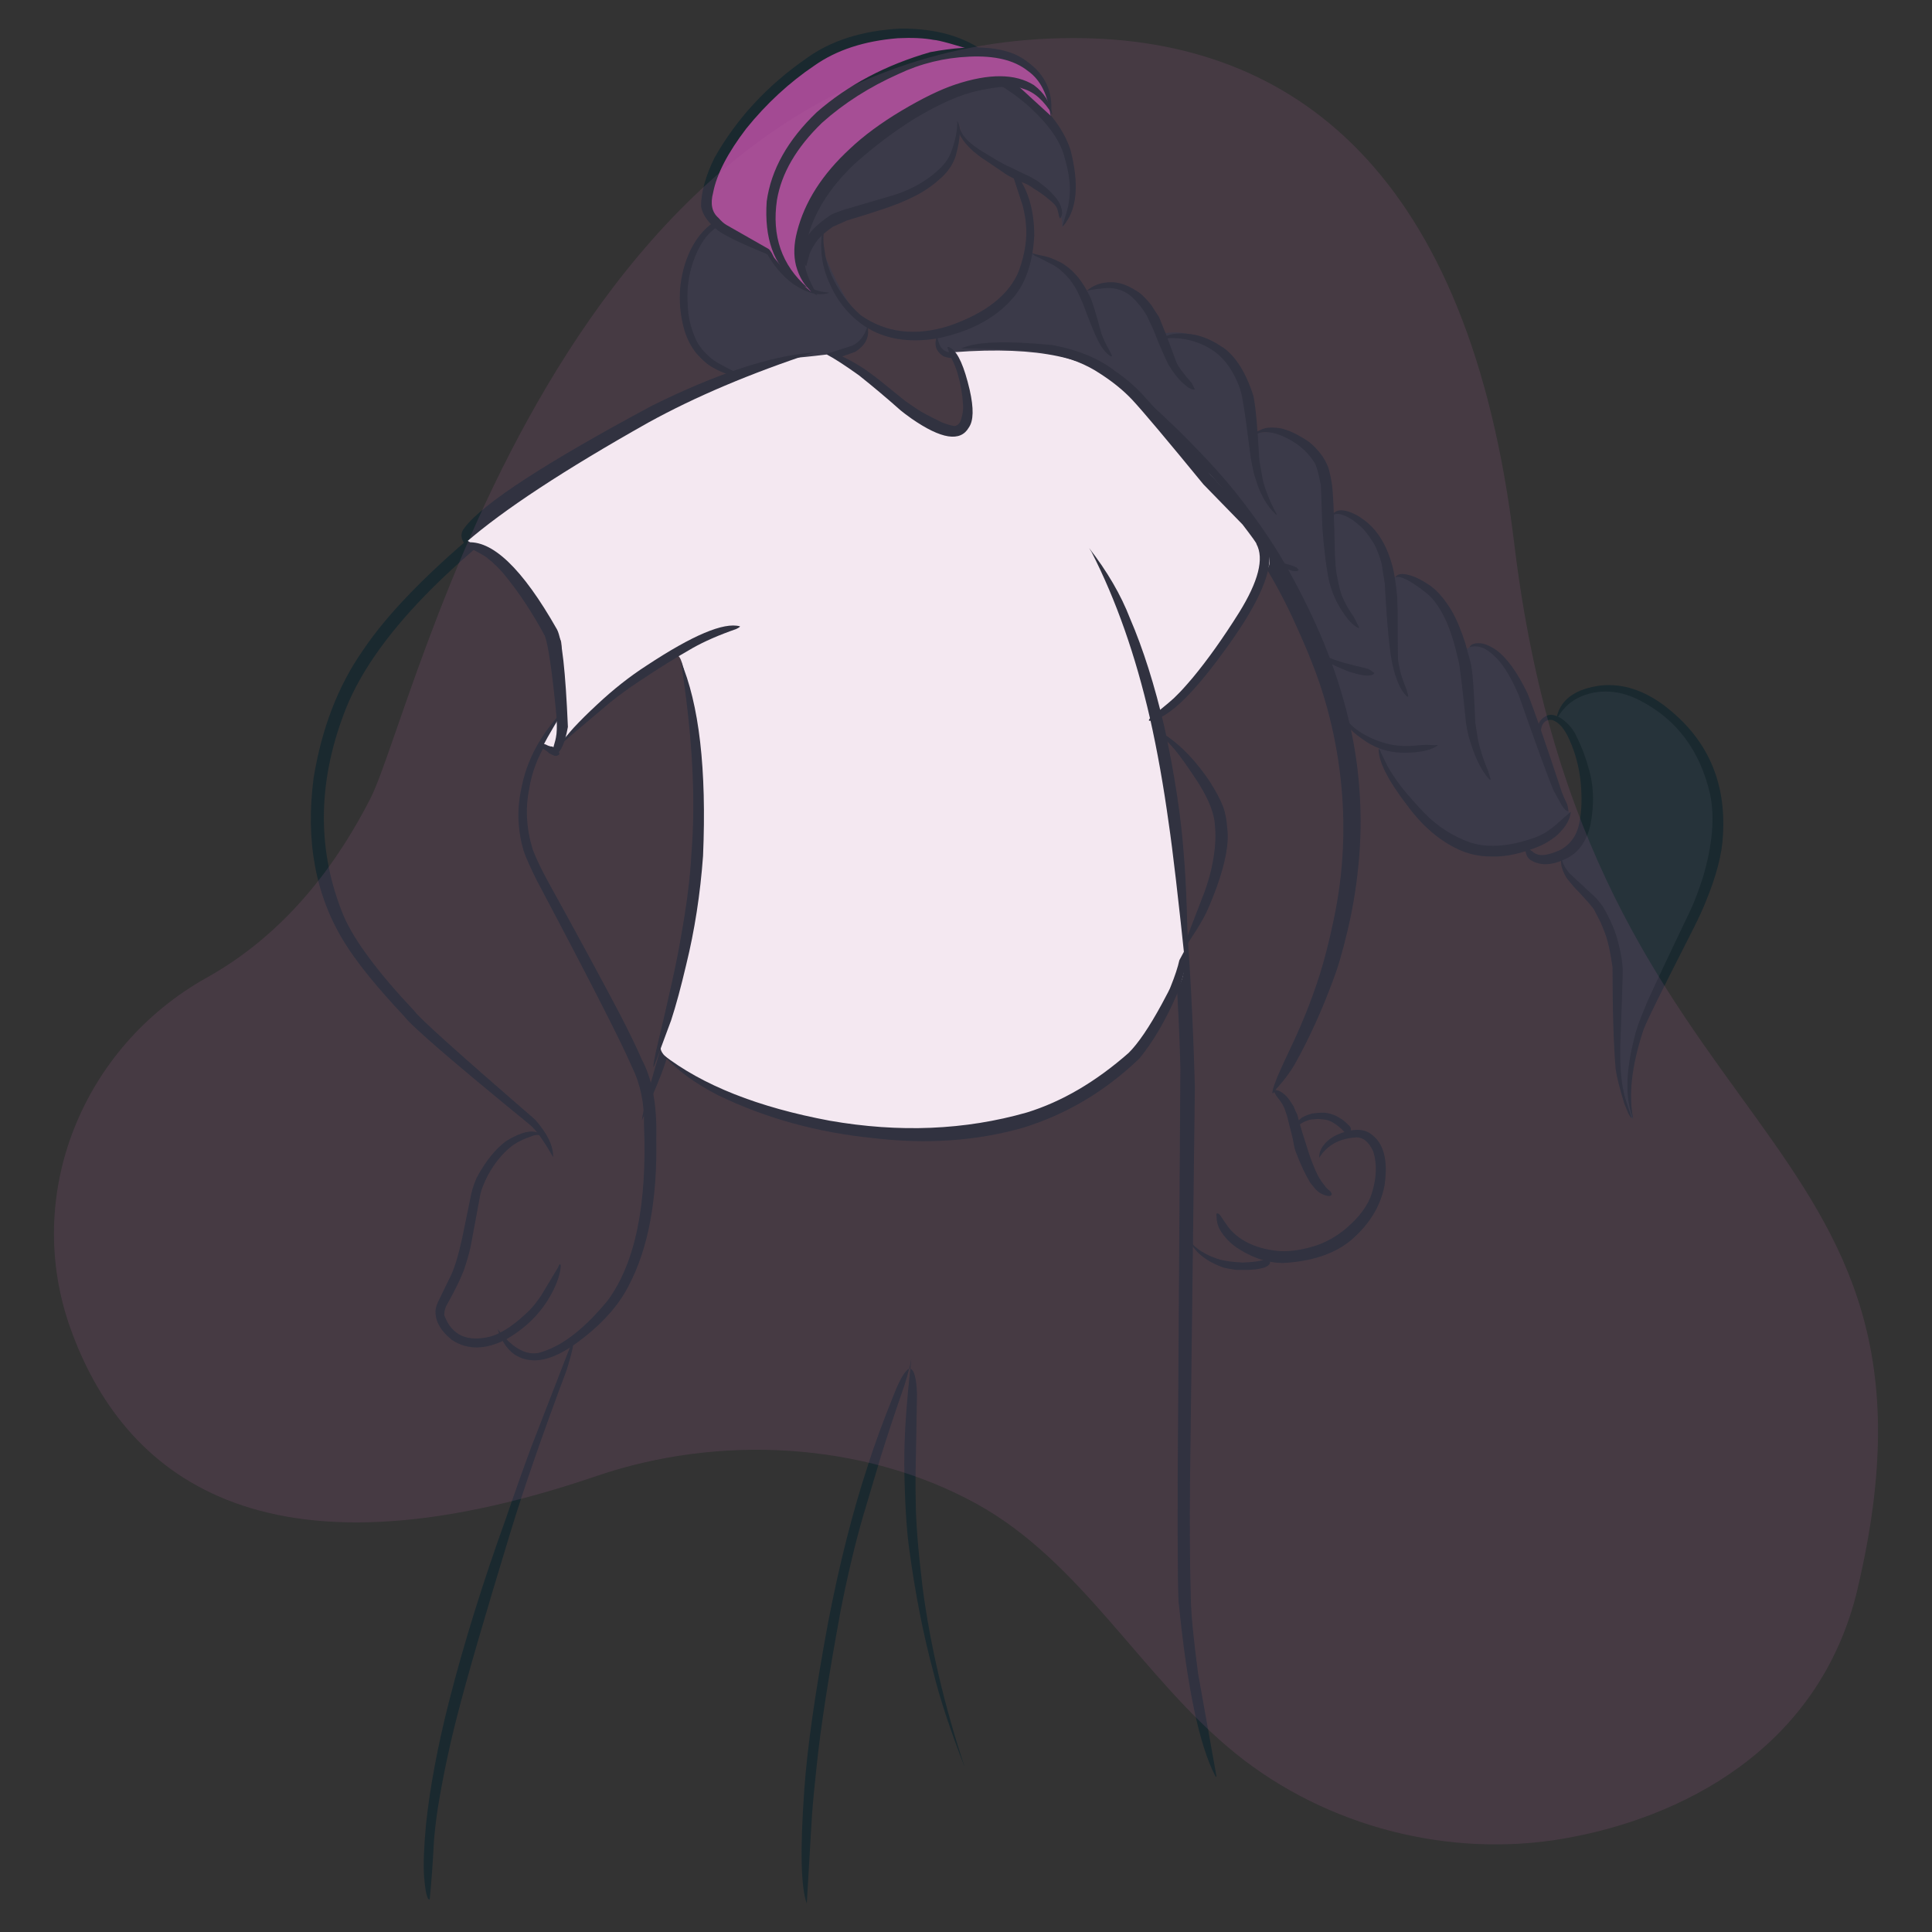 <?xml version="1.0" encoding="UTF-8"?>
<svg id="Ebene_1" data-name="Ebene 1" xmlns="http://www.w3.org/2000/svg" viewBox="0 0 1080 1080">
  <rect x="0" y="0" width="1080" height="1080" fill="#333333" stroke="none"/>
  <defs>
    <style>
      .cls-1 {
        fill: #1a292f;
      }

      .cls-2 {
        fill: #fff;
      }

      .cls-3 {
        fill: #b862a2;
      }

      .cls-4 {
        opacity: .15;
      }

      .cls-5 {
        fill: #a34a93;
      }

      .cls-6 {
        fill: #26333a;
      }
    </style>
  </defs>
  <g id="layer1">
    <path class="cls-6" d="M870.28,401.54c4.97,4.33,8.39,8.16,10.1,11.58,6.07,12.11,8.66,20.58,8.47,25.36-.27,6.68-1.37,14.16-4.14,22.21-2.24,6.49-6.23,12.38-11.62,17.69-.57.57.08.57-.15,2.47-.46,4.29,5.81,14.54,20.77,28.36l9,19.74c1.44,30.9.34,43.96.91,53.46.38,6.26.61,10.52,1.14,15.79s3.99,24.18,8.12,27.26c-2.01-10.36-1.82-26.77,2.73-45.63l4.86-14.09,30.22-67.54c4.29-17.92,6.76-30.33,7.44-37.28.61,0,.19-6.87-1.25-20.77-.3-3.08-.65-10.4-9-25.47-5.81-10.55-15.07-16.63-23.77-21.41-20.46-11.24-36.98-11.39-50.11.42l-3.76,7.82h0l.04.04Z"/>
    <path class="cls-6" d="M421.11,119.38c-11.01-1.25-19.78,4.63-29.23,16.02-4.14,4.97-8.01,15.72-7.97,33.9,0,14.39,3.19,24.07,8.16,28.44,11.66,10.21,23.01,15.19,33.41,15.26,3.27,0,5.58-.34,6.87-.8l36.6-13.63c6.45-3.04,11.47-6.64,14.92-10.97,1.33-1.67,1.44-3.8.42-6.3-6.38-5.5-14.39-17.65-22.59-36.94-2.28-5.35-2.13-11.54-.99-18.03.61-1.33,1.52-2.16,2.66-2.66,12.6-5.43,23.16-8.96,31.66-10.55l26.61-12.22c10.71-6.07,15.6-16.82,14.69-32.31.91,7.4,2.54,11.5,4.9,12.34,0,1.18,7.33,5.24,21.49,13.17,3.91,2.2,6,4.56,8.31,4.48s7.93,2.62,17.77,12.22c1.33,1.29,2.2,3.3,3.04,5.66,1.44,4.14,2.13,7.63,1.9,10.4.11.23.3,0,.57-.68,4.52-11.88,5.16-19.59,5.13-23.58-.15-11.54-3.61-20.46-8.2-28.36l-4.63-7.9c-20.65-18.64-39.48-28.47-56.42-30.14-27.71-2.73-50.61.84-67.81,12.79-17.43,12.11-25.44,19.02-25.02,19.4-.08-.34-2.01,2.32-6.04,7.78-7.33,9.91-7.9,19.78-9,33.26l-1.25,9.98h.04v-.04Z"/>
    <path class="cls-6" d="M576.01,141.29c5.47,1.37,10.63,3.3,20.73,10.55,5.32,3.83,3.8,6.04,8.77,13.67,5.24-7.48,16.4-9.8,28.63-2.32,3.38,2.05,8.88,8.58,15,23.42,11.69-2.32,21.98.65,31.36,8.24,8.88,7.18,21.15,24.94,19.48,47.34,13.67-1.52,21.34-.68,30.11,7.44,2.32,2.16,8.09,9.83,9.3,13.44l5.35,24.37c8.43-.95,11.69-.27,16.78,6.42,3.49,4.59,11.77,14.16,13.71,26.39.46,0,3.95,3,4.82,2.51,2.89-1.67,8.43.72,19.59,8.39,2.89,1.97,7.18,11.35,13.33,27.56,3.57,5.05,5.73,5.39,6.76,4.29,3.27-3.34,13.17-2.89,21.3,7.14,3.8,4.63,4.94,9.76,6.34,13.97l30.14,70.92c-6.07,12.45-23.46,18.53-42.86,20.62-6.57.72-13.82-.34-32.88-12.68-9.38-6.07-14.88-13.82-17.88-18.91-6.34-10.74-10.63-15.22-13.06-26.58-6.38-3.04-17.16-11.16-19.29-14.01l-12.91-40.77-20.27-39.33-12.45-20.84-29.2-40.93c-23.42-19.02-29.23-25.21-35.57-30.03l-25.32-19.25-8.35-4.37c-9.8-3.72-18.3-6.53-25.55-8.43l-44.57-.34c-5.58-.91-11.09-1.78-12.91-4.63-1.59-2.47-.76-6.99,1.29-8.92,18.07-6,31.4-12.41,42.03-26.12,3.68-4.78,6.95-10.71,7.21-17.96l1.1-.19v-.08h-.04Z"/>
    <path class="cls-1" d="M565.72,94.33l-.23-.15c-.42-.27-.57-.04-.38.72l6.61,20.12c1.06,4.48,1.67,7.97,1.78,10.52.76,7.74-.53,16.29-3.87,25.66-5.32,13.4-18.26,23.69-38.91,30.9-18.91,6-35.42,4.02-49.58-5.92-6.99-6.19-12.41-13.63-16.29-22.25-1.56-3.61-2.7-7.21-3.42-10.78l-.91-6.04c-.23-1.63-.27-3.72-.15-6.3-.57-1.21-.76-2.09-.53-2.66-1.78,10.48-.57,20.39,3.64,29.73,4.56,10.67,11.43,18.98,20.58,24.94,10.78,6.76,23.96,8.92,39.48,6.45,17.92-3.61,31.7-10.67,41.38-21.18,7.97-8.35,12.38-20.43,13.25-36.29,0-15.57-4.1-28.06-12.41-37.47"/>
    <path class="cls-1" d="M535.09,67.64v.19c.15,5.05-1.06,10.93-3.61,17.69-1.44,3.64-4.1,7.1-7.93,10.36-4.78,4.33-10.86,8.05-18.3,11.16-2.09.84-4.1,1.56-5.92,2.09l-27.49,8.09c-4.33,1.44-6.95,2.51-7.86,3.19-11.81,7.93-16.89,15.79-15.38,23.5.61,3,1.37,4.59,2.32,4.82-.34.49.23-1.78,1.67-6.83.57-1.56,1.59-3.49,3.11-5.85,1.86-2.89,5.09-5.92,9.68-9.19l7.97-3.57c16.51-4.94,27.56-8.69,33.14-11.35,7.1-3.08,13.06-6.72,17.88-11.01,5.01-4.1,8.31-8.69,9.91-13.86,2.7-9.98,2.96-16.48.8-19.48"/>
    <path class="cls-1" d="M535.43,68.93v.23c-.61,4.56,2.24,9.64,8.54,15.34l2.92,2.35c.38.3.8.61,1.25.95-.15-.08,1.86,1.29,6,4.02l8.5,5.81c.61.42,1.97,1.1,4.06,2.13,3.95,1.86,6.34,2.92,7.18,3.19,0,0,.53.27,1.4.76l1.44.87c.61.49.99.76,1.1.84.87.49,1.78,1.06,2.81,1.75,1.25.84,2.35,1.63,3.34,2.39,2.43,1.97,3.91,3.15,4.4,3.61.76.68,1.37,1.37,1.82,2.05.49.8.8,1.44.95,1.94l.91,3.87c.19.65.38,1.03.53,1.14.68-.8,1.06-1.82,1.21-3.08-.11-2.28-.84-4.48-2.13-6.61-1.14-1.86-3.38-4.33-6.72-7.44l-4.82-3.76s-.61-.38-1.4-.8l-2.13-1.29c-.53-.27-.99-.53-1.37-.72l-3.23-1.48c-1.63-.76-3.8-1.82-6.45-3.15l-2.81-1.29c-1.21-.61-2.05-1.03-2.47-1.29-1.71-.91-5.05-2.89-10.02-5.92-1.78-1.03-3.64-2.28-5.58-3.68-2.43-1.78-4.44-3.72-6-5.77-.49-.65-.99-1.52-1.52-2.62-.65-1.44-1.06-2.66-1.25-3.64,0-.19-.19-.34-.42-.49v-.27"/>
    <path class="cls-1" d="M571.57,49.57l-1.1-.76c-20.54-13.82-41.42-19.86-62.68-18.07-23.35,1.78-44.34,10.52-63.02,26.23-15.11,13.48-23.42,30.33-24.91,50.57-.23,9.76,2.09,19.93,6.95,30.6,4.48,9.07,10.17,16.1,17.08,20.99,7.82,5.01,14.43,6.53,19.82,4.48-13.63-.84-24.83-10.33-33.6-28.47-7.33-18.57-7.59-35.12-.68-49.62,10.17-23.61,32.04-39.6,65.53-47.95,30.64-5.77,57.48,1.63,80.49,22.17,11.05,10.14,17.62,19.67,19.7,28.55,2.01,6.83,3,12.95,2.89,18.38-.08,2.77-.34,5.43-.84,7.97-.19,1.4-1.18,4.94-2.96,10.63-.23.99-.19,1.37.11,1.06,7.74-8.96,9.07-23.12,4.06-42.56-4.02-12.22-12.98-23.61-26.84-34.17"/>
    <path class="cls-1" d="M421.19,120.3l-.3-.19c-6.3-3.95-13.97-2.35-22.89,4.75-7.67,5.77-13.02,14.46-16.06,26.08-2.81,11.16-2.58,22.55.76,34.09,1.52,4.78,3.72,8.96,6.57,12.49,3.27,3.76,6.38,6.42,9.26,7.97,6.42,3.68,12.34,5.32,17.77,4.86-.11-.19-.95-.49-2.43-.87l-8.01-4.14c-3.95-2.05-6.68-3.68-8.16-4.94-4.14-3.45-6.99-6.95-8.62-10.52-2.89-6.34-4.4-12.64-4.59-18.98-.57-7.37.08-14.35,1.9-21.03,2.92-10.17,7.18-17.39,12.68-21.68,8.69-7.18,16.06-9.8,22.13-7.82"/>
    <path class="cls-1" d="M484.86,182.41v.3c-1.75,5.16-4.52,8.66-8.31,10.44-59.38,19.06-103.99,36.41-133.83,52.01-20.69,10.02-43.58,25.32-68.72,45.9-33.56,27.49-57.33,51.75-71.3,72.74-13.71,19.63-22.82,43.28-27.37,70.96-4.67,35.38,1.06,66.1,17.24,92.1,6.68,10.9,17.84,24.72,33.52,41.42,3.91,5.32,27.37,25.55,70.39,60.71,3.38,2.96,7.59,8.88,12.72,17.88.23-6.07-3.11-13.06-9.98-20.92-42.56-36.83-65-57.02-67.35-60.55-20.39-21.64-33.6-39.33-39.64-53.11-14.96-35.99-14.92-73.88.15-113.67,13.71-36.52,49.58-76.27,107.71-119.21,15.91-12.6,38.88-25.97,68.87-40.09,21.26-10.17,57.67-24.41,109.19-42.67,5.81-3.72,8.09-8.47,6.8-14.24"/>
    <path class="cls-1" d="M382.24,362.74h-.72c-16.59-.68-35.42,7.52-56.42,24.6-18.68,16.1-29.84,33.64-33.49,52.62-2.77,11.88-2.39,23.84,1.14,35.8,1.29,3.76,3.72,9.19,7.29,16.36,30.33,57.21,48.06,92.03,53.23,104.37,4.71,9.42,6.95,20.24,6.72,32.42,1.82,44.53-4.94,77.18-20.24,97.99-12.57,15.3-24.56,24.79-35.99,28.55-8.09,3.3-16.63-.87-25.55-12.45,3.68,11.5,10.55,17.35,20.58,17.46,7.86,0,17.12-4.37,27.83-12.95,11.43-9.04,19.7-18.64,24.83-28.82,10.9-20.62,16.06-48.03,15.41-82.27.49-18.6-2.24-33.41-8.2-44.38-2.77-6.49-7.1-15.45-13.02-26.8-9.87-18.72-22.89-42.75-39.1-72.1-4.1-7.48-7.02-13.63-8.77-18.38-3.53-11.54-4.18-22.89-1.9-33.98,2.85-18,13.33-35.08,31.4-51.22,18.03-15.15,36.37-24.07,55.01-26.84"/>
    <path class="cls-1" d="M301.64,633.7l-.19-.11c-3.91-2.28-10.06-.87-18.45,4.21-6.07,4.44-11.62,11.35-16.63,20.73-1.33,3.15-2.32,6.07-2.92,8.73l-5.05,24.6c-1.21,5.39-2.28,9.68-3.27,12.87-.87,2.89-1.82,5.47-2.81,7.71l-7.63,15.68c-.53,1.18-.95,2.51-1.21,3.99-.46,6,2.54,11.62,9.04,16.86,8.77,5.85,19.06,5.69,30.83-.49,12.57-7.29,21.64-17.24,27.22-29.92,1.18-2.77,2.01-5.39,2.51-7.82.57-2.92.49-4.25-.23-3.99-.3.27-.61.84-.95,1.82l-9.45,15.72c-2.51,3.61-4.63,6.3-6.34,8.01-7.97,7.86-15.15,12.76-21.56,14.73-13.29,3.42-22.02-.53-26.2-11.81,0-1.63.3-3.23.91-4.78,6-10.74,9.68-18.57,11.05-23.46,1.48-4.59,2.51-8.54,3.11-11.85l5.16-27.79c.68-2.77,2.09-6.26,4.18-10.4,3.61-6.53,7.82-11.77,12.64-15.72,3-2.43,6.95-4.44,11.81-6.07,2.39-.99,4.37-.95,5.88.15-.42-.61-.95-1.14-1.56-1.56"/>
    <path class="cls-1" d="M379.66,366.35l.49,1.14c8.85,26.42,11.62,59.64,8.31,99.7-3.68,39.48-6.61,66.14-8.73,79.88.46.42-5.35,21.56-17.46,63.52-2.51,9.95-3.64,15.15-3.38,15.64,7.21-16.78,11.28-26.65,12.15-29.54,8.5-24.75,13.25-39.52,14.35-44.31,3.34-11.35,6.53-34.74,9.64-70.2,3.57-55.35-1.56-93.96-15.38-115.79"/>
    <path class="cls-1" d="M320.35,748.62l-.11.3-22.97,59.19c-4.06,10.82-8.81,24.22-14.31,40.28-13.1,36.33-23.8,70.73-32.08,103.23-6.3,24.87-10.55,47.57-12.72,68.11-1.21,12.91-1.56,22.63-1.1,29.16.76,9.11,1.78,13.4,3.15,12.87.91-8.88,1.71-19.86,2.39-32.92.46-5.54,1.14-11.39,2.05-17.54,2.89-17.77,6.53-35.08,10.9-52.01,5.13-20.16,15.03-54.37,29.76-102.66,7.48-24.6,18.03-54.94,31.59-91.12,3.04-9.87,4.21-15.49,3.49-16.89"/>
    <path class="cls-1" d="M604.52,302.03l1.21,1.86c22.59,38.95,37.89,95.71,45.86,170.2,4.59,45.52,7.33,86.37,8.24,122.59l-1.52,232.42c-.08,44.38.19,67.05.72,68,4.63,46.55,11.39,78.4,20.27,95.6.57.95.76.84.61-.3l-10.14-56.72c-2.62-19.59-3.99-33.9-4.1-42.9-.57-20.16-.68-41.76-.42-64.81l2.7-220.43c-1.4-50.04-4.06-92.26-7.93-126.65-8.58-82.84-27.07-142.45-55.54-178.89"/>
    <path class="cls-1" d="M509.5,759.33h0l-1.18,5.85h.57c-1.03,8.77-1.86,18.07-2.54,27.94-.53,7.29-.84,15.79-.87,25.47.27,20.58,1.25,36.71,2.92,48.37,3.27,24.11,7.71,46.7,13.36,67.77,3.57,14.65,9.42,32.42,17.58,53.3-11.47-34.59-19.32-68.11-23.61-100.61-2.51-20.96-3.8-37.05-3.83-48.37-.11-4.56-.15-9.07-.11-13.55l.84-46.36c-.38-8.85-1.63-13.52-3.76-13.97l.61-5.85M508.24,765.17l-.68.27c-2.32,1.9-4.94,6.53-7.78,13.86-6.26,15.45-11.24,29.04-14.92,40.77-8.35,25.47-15.68,54.44-21.94,86.86-7.29,39.29-11.73,70.54-13.33,93.74-2.39,33.45-1.9,54.56,1.4,63.36l2.92-49.47c.65-8.62,1.56-17.88,2.66-27.79,2.16-21.03,6.61-49.81,13.33-86.33,4.02-20.39,8.24-38.04,12.57-52.92l10.02-33.64c3.42-10.97,7.78-24.15,13.1-39.48,1.03-3.23,1.9-6.26,2.58-9.15"/>
    <path class="cls-1" d="M523.77,187.38c-.15.84-.68,2.35-.8,3.87-.11,1.48.11,2.92.8,4.18.65,1.25,1.63,2.32,2.89,3.23,1.25.91,2.66,1.75,17.46,2.54,14.81.8,42.29,2.32,43.36,2.73s2.2.53,3.38.68c1.14.15,2.28.38,3.38.65s2.16.84,3.27,1.14c1.1.3,2.16.68,5.28,2.2,3.11,1.56,6.34,2.96,9.45,4.75s6.15,3.87,9.26,6,6.04,4.63,9.04,7.18c3,2.58,6.11,5.09,16.59,15.19,10.48,10.14,20.35,20.65,29.35,31.78s17.5,22.59,25.32,34.55,14.81,24.45,20.88,37.55c6.04,13.1,11.81,26.5,16.06,39.67,4.25,13.17,7.29,26.39,9.3,39.6s3,26.42,2.89,39.67-1.21,26.54-3.53,39.86c-2.32,13.33-5.66,26.69-7.82,34.24-2.13,7.56-4.75,15.15-7.63,22.74s-6.19,15.19-9.76,22.82c-3.53,7.63-7.37,15.34-9.61,21.6s-1.37,6.76.8,2.96c0,0,6.3-6.53,10.55-14.09s8.01-15.22,11.5-22.86c3.49-7.63,6.57-15.34,9.45-22.97,2.92-7.63,5.28-15.41,8.54-29.12s5.32-27.49,6.42-41.23.99-27.52-.23-41.31c-1.21-13.78-3.64-27.52-7.29-41.23-3.61-13.71-8.28-27.41-14.2-41.15-5.92-13.78-12.6-26.99-19.93-39.79-7.37-12.79-15.83-24.79-24.83-36.41s-19.06-22.4-29.46-32.92c-10.4-10.52-21.41-20.5-24.72-23.2s-6.53-5.28-9.87-7.52c-3.38-2.24-6.64-4.48-10.02-6.34-3.38-1.86-6.72-3.72-10.14-5.28s-6.8-2.92-8.09-3.42-2.58-.99-3.91-1.21-2.62-.53-3.91-.76-2.58-.49-3.91-.49-2.77.19-30.3,0-28.51-.46-29.69-.87c-1.18-.38-2.05-.99-2.73-1.75s-1.18-1.63-1.59-2.7-.8-2.39-.95-3.15c0-1.59-.49-.84-.34-1.63h.04Z"/>
    <path class="cls-1" d="M652.17,411.41l-.46-.3c-2.7-1.94-4.9-2.96-6.57-3.08,4.21,3.23,8.09,6.91,11.58,11.05,3.23,3.87,7.67,10.17,13.33,18.83,5.81,9.3,8.85,17.2,9.11,23.77.72,7.02,0,15.34-2.2,24.91-.87,3.64-2.05,7.52-3.49,11.62l-9.91,25.74c-1.06,3.08-1.48,4.86-1.21,5.39.15.08.38-.11.76-.65l5.16-7.93c1.48-2.24,3-4.82,4.59-7.74,1.75-3.04,4.18-8.73,7.29-17.08,5.01-13.97,6.99-24.98,5.88-33.03-.3-4.63-1.06-8.66-2.35-12.07-1.44-3.83-3.95-8.58-7.56-14.2-7.4-10.97-15.38-19.4-23.84-25.21"/>
    <path class="cls-1" d="M716.67,610.77l-.27-.19c-.95-.61-1.67-.95-2.16-1.03l-1.21-.19c-.3,0-.65,0-1.06.3-.19,0-.3,0-.42-.15.08,0,.27.23.57.65l1.33,2.43c1.14,1.33,2.24,2.81,3.27,4.48.46.68.87,1.56,1.29,2.54l1.4,4.02,3.11,12.34,1.18,6,.65,1.97c2.54,6.68,5.09,12.15,7.56,16.33.27.61,1.4,2.09,3.38,4.4.57.68,1.37,1.33,2.32,2.01,1.59,1.03,3.27,1.67,4.94,1.9,1.14.11,1.78-.27,1.94-1.14-.38-.84-.68-1.33-.84-1.52-.57-.42-1.37-1.1-2.32-2.05l-2.7-3.57c-1.48-2.35-2.24-3.72-2.35-4.06-1.37-2.85-2.85-6.53-4.4-10.97l-4.06-12.79-2.7-9.61-.8-1.56-1.1-2.66c-.3-.57-1.1-1.82-2.43-3.8-1.25-1.71-2.62-3.08-4.1-4.1"/>
    <path class="cls-1" d="M766.52,633.97l-.19-.11c-3.95-2.89-9.49-3.04-16.63-.46-6.07,2.24-10.02,5.73-11.85,10.44-.34,1.37-.49,2.47-.38,3.34,4.33-6.91,11.05-10.67,20.12-11.31,4.18-.38,7.56,2.28,10.1,7.93,2.13,6.99,1.82,14.69-.8,23.12-2.05,6.72-6.87,13.36-14.54,19.86-5.39,4.48-11.2,7.74-17.5,9.76-8.39,2.54-15.72,3.42-22.06,2.58-7.33-.95-13.55-3.08-18.64-6.34-2.35-1.56-4.21-3.11-5.66-4.67-.91-.76-3-3.64-6.34-8.73-.53-.68-1.1-1.06-1.71-1.1-.38.11-.53.34-.49.61l.27,3.27c.15,1.52.65,3.19,1.56,4.97,2.32,4.06,5.43,7.4,9.26,10.1,10.36,6.91,20.5,9.72,30.33,8.5,14.16-1.33,25.44-5.47,33.83-12.41,10.33-8.85,16.59-19.1,18.79-30.71,2.05-14.12-.46-23.65-7.56-28.66"/>
    <path class="cls-1" d="M750.42,625.88h0c-2.47-1.52-3.87-2.32-4.1-2.35-1.9-.72-3.3-1.18-4.18-1.29-1.63-.38-4.44-.34-8.47.19-3.3.84-5.62,1.9-6.99,3.19-.76.65-1.25,1.52-1.52,2.58-.15.68-.23,1.14-.19,1.37,0,.15.15.3.46.42v.15c.08-.65.76-1.37,2.05-2.16.95-.65,2.32-1.25,4.1-1.82.53-.27,2.13-.46,4.71-.61.65,0,1.94,0,3.83.27,1.75.19,3.34.72,4.75,1.56,1.25.72,2.05,1.25,2.43,1.56l2.24,1.86c.3.23.95.87,1.94,1.94.23.23.46.38.65.53.76.46,1.44.65,2.01.49.49-.08.84-.34,1.03-.8,0-.08,0-.19-.08-.27.11-.49.11-1.06.08-1.67-.11-.53-.19-.84-.27-.91-.08-.19-.49-.65-1.18-1.33-1.86-1.75-2.92-2.7-3.27-2.89"/>
    <path class="cls-1" d="M709.23,704.47h0c-.95-.27-1.63-.38-2.09-.34-3.11.95-7.33,1.52-12.64,1.63-5.09-.27-9.11-.76-12.07-1.52-3.8-1.03-7.44-2.62-10.9-4.75-1.18-.72-2.39-1.67-3.68-2.81-1.37-1.29-2.39-2.43-3.11-3.49-.15-.19-.42-.34-.76-.46-.08-.08-.19-.19-.27-.34,1.86,2.92,3.57,5.24,5.16,6.99,1.37,1.52,3.23,3.04,5.5,4.59,2.73,1.78,5.81,3.27,9.19,4.48.76.3,2.89.72,6.42,1.29.42.11,1.75.19,4.02.19,5.47.11,9.8-.38,13.02-1.44,1.44-.61,2.32-1.25,2.7-1.94.46-.76.3-1.48-.42-2.2"/>
    <path class="cls-1" d="M595.79,148.54l-.15-.11c-1.25-1.1-4.06-2.54-8.54-4.33-1.86-.65-4.44-1.25-7.71-1.86-1.52-.34-2.47-.68-2.89-1.03h-.34l1.03.72c.72.68,1.21,1.1,1.48,1.21.57.15,2.47,1.06,5.69,2.73l4.14,2.16c.84.46,1.59.91,2.28,1.4,1.25.8,2.73,2.09,4.48,3.83,1.06,1.03,2.05,2.13,3,3.3,1.44,2.05,2.47,3.61,3.08,4.63.11.08,1.03,1.94,2.7,5.5l1.78,4.21c.72,2.13,2.39,6.49,5.05,13.02,1.56,3.68,2.66,6.11,3.3,7.25,1.9,3.57,3.95,6.11,6.19,7.67.76.53,1.18.49,1.25,0l-.84-1.82c-1.78-3.27-2.85-5.24-3.11-5.92-.61-1.25-1.25-2.77-1.94-4.56-3.15-11.77-5.32-18.79-6.53-21.03-1.97-4.02-4.1-7.48-6.38-10.33-2.62-3.11-4.97-5.35-7.06-6.68"/>
    <path class="cls-1" d="M636.3,163.27l-.42-.3c-5.28-3.49-10.1-5.24-14.46-5.2-5.62-.11-10.36,1.59-14.31,5.09,1.29-.65,4.4-1.18,9.3-1.63,2.47-.27,4.33-.27,5.58-.08,2.05.27,3.91.76,5.54,1.48,2.28,1.06,4.02,2.24,5.32,3.49,3.38,3.23,6.15,6.72,8.31,10.48l3.61,7.82c2.05,5.24,3.76,9.34,5.09,12.3,2.13,4.9,3.49,7.71,4.14,8.43,2.66,4.37,5.85,8.05,9.53,10.97.91.68,1.86,1.14,2.77,1.48,1.06.34,1.59.27,1.59-.19-.11-.23-.27-.38-.34-.46-.46-1.25-.95-2.24-1.4-2.89-4.63-5.28-7.44-9.04-8.43-11.31l-5.62-15.15-4.25-10.55c-1.14-1.63-2.47-3.64-3.91-6l-1.37-1.82c-2.7-3.08-4.78-5.09-6.26-6.04"/>
    <path class="cls-1" d="M683.38,194.1l-.19-.15c-6.72-4.59-13.4-7.06-20.16-7.44-6.57-.61-11.69.72-15.41,4.02,2.62-1.14,5.5-1.67,8.66-1.52,4.25.11,8.43.87,12.6,2.35,7.74,2.66,13.78,7.21,18.15,13.63,3.49,5.28,5.88,10.63,7.14,16.02.87,4.78,1.59,9.23,2.16,13.33l2.89,21.98c1.1,6.04,1.9,9.53,2.39,10.55,2.58,9.07,6.45,15.98,11.58,20.69.42.3.57.23.46-.19-2.2-3.95-4.14-8.24-5.81-12.83-1.06-2.96-1.78-5.47-2.16-7.56-1.18-6.45-1.75-9.98-1.75-10.67-.95-17.27-2.01-28.89-3.23-34.89-4.18-13.14-9.91-22.29-17.27-27.41"/>
    <path class="cls-1" d="M730.91,246.49l-.23-.19c-7.4-4.82-13.4-7.21-18-7.21-2.58-.23-4.86,0-6.8.68-3.3,1.33-5.05,2.58-5.24,3.8,3.99-2.7,9.23-2.7,15.76,0,7.97,3.34,14.01,8.24,18.11,14.62,1.21,1.59,2.43,5.66,3.64,12.11.23-.57.53,7.33.99,23.69l.68,8.47c1.1,11.35,2.28,19.29,3.53,23.84,1.4,5.09,3.38,9.68,5.92,13.74,3.04,5.01,5.81,8.31,8.31,9.98,1.52,1.1,2.24,1.29,2.16.65l-2.89-5.69c-2.16-3.23-3.61-5.5-4.29-6.83-.72-1.37-1.4-2.73-1.97-4.1-1.03-2.01-2.16-6.42-3.42-13.29-.42-2.58-.72-5.96-.91-10.17-.38-18.3-.8-30.11-1.25-35.38-.15-3.34-.8-7.37-1.97-12.11-.46-2.16-1.75-4.9-3.83-8.16-2.62-3.61-5.39-6.45-8.28-8.5"/>
    <path class="cls-1" d="M760.71,289.35l-.65-.42c-3.83-2.32-7.18-3.53-10.02-3.68-2.81-.04-4.78,1.18-5.96,3.72,2.09-2.73,6.15-2.13,12.22,1.86,3.08,2.28,5.5,4.44,7.25,6.61,3.23,4.25,5.28,7.52,6.11,9.87,1.4,3.42,2.32,6.11,2.73,8.12l1.71,10.9c1.21,22.82,2.66,37.93,4.33,45.29,1.9,8.43,4.52,14.27,7.86,17.58.72.42,1.03.34.95-.23l-.95-3.45c-1.59-3.95-2.66-6.99-3.23-9.15-.72-2.66-1.25-5.35-1.59-8.09l-.19-27.15-.23-7.4c-.76-8.09-1.71-14.09-2.89-18.07-3.38-12.19-9.19-20.96-17.5-26.27"/>
    <path class="cls-1" d="M799.63,327.47l-.49-.34c-4.56-3.08-8.54-5.01-11.88-5.77-3.76-.99-6.23-.53-7.37,1.44,2.66-1.29,8.5,1.63,17.54,8.77,4.21,3.49,7.9,8.73,11.01,15.76,2.66,5.96,4.9,13.25,6.76,21.79.61,1.29,2.05,13.1,4.33,35.38.19,1.56.72,3.99,1.48,7.25,3.15,11.12,6.99,19.1,11.54,23.92.49.38.72.3.68-.19l-1.29-4.33c-1.56-3.68-2.77-6.99-3.68-9.98-1.1-3.53-1.86-6.45-2.24-8.81l-1.29-8.31c-.76-17.27-1.44-27.45-2.09-30.52-.23-1.63-.38-2.62-.53-3.04l-3-10.97c-2.35-7.33-4.9-13.4-7.67-18.19-3.76-6.23-7.67-10.86-11.77-13.82"/>
    <path class="cls-1" d="M836.38,363.31l-.19-.11c-3.34-2.2-6.26-3.42-8.77-3.64-3.15-.19-5.16.57-6.04,2.28,3.57-1.14,7.18-.42,10.78,2.2,4.02,3,7.48,6.91,10.33,11.77,1.86,2.92,4.02,7.18,6.49,12.79,9.91,28.28,16.4,46.05,19.48,53.34l4.59,8.28c1.03,1.52,1.82,2.47,2.39,2.81.76.49,1.21.57,1.33.23-.23-1.86-.46-3.08-.68-3.61-1.44-3.04-2.47-5.28-3-6.8-8.88-26.96-15.26-45.33-19.17-55.2-5.73-11.88-11.58-20.01-17.58-24.34"/>
    <path class="cls-1" d="M766.33,374.78l-.15-.11c-.53-.38-1.14-.68-1.78-.87-3.38-.87-5.85-1.48-7.29-1.78-2.16-.61-4.02-1.1-5.66-1.48-.72-.19-1.4-.38-2.05-.61-1.37-.42-2.62-.84-3.76-1.25l-6.45-2.43s-.19-.11-.42-.19c-.08,0-.23,0-.46.08,0,0-.08,0-.15-.08.53.72.84,1.14.95,1.25.68.76,1.71,1.67,3.04,2.62.3.3,1.82,1.14,4.59,2.43l1.48.68,4.67,1.97c.68.27,1.37.53,2.09.76,2.92.84,4.82,1.33,5.62,1.48,3,.61,5.24.57,6.72-.08.68-.3.99-.65.95-.99-.08-.15-.27-.27-.57-.3-.38-.38-.8-.76-1.29-1.1"/>
    <path class="cls-1" d="M724.38,317.07h0c-.27-.23-.84-.46-1.75-.76l-1.67-.57s-.8-.23-1.97-.53c-.27-.08-.49-.15-.72-.23l-2.13-.76-1.67-.65-1.4-.49s-.34-.15-.53-.23c-.11-.04-.19-.08-.23-.08-.08,0-.23,0-.38.15-.08,0-.15,0-.19-.04.23.15.57.42.91.72.23.19.57.49,1.03.91,0,.04.19.19.46.42.42.34.87.68,1.37,1.06.27.19.99.65,2.16,1.29.53.3,1.25.61,2.16.99,1.21.49,2.35.84,3.45.99,1.37.15,2.24-.04,2.66-.57v-.27s-.11-.11-.23-.15c-.38-.53-.8-.99-1.25-1.29"/>
    <path class="cls-1" d="M803.84,416.46h0c-.34-.11-.84-.08-1.52.11-2.81-.19-5.09-.27-6.83-.15-5.2.46-8.24.65-9.11.57-2.24,0-3.8-.08-4.67-.19-4.52-.38-9.26-1.67-14.27-3.8-5.54-2.47-9.8-5.28-12.79-8.43-1.63-1.78-3.3-4.06-5.05-6.83-1.33-2.09-2.47-4.4-3.42-6.99-.08-.19-.27-.34-.53-.46l-.11-.23c1.75,6.07,4.52,11.47,8.24,16.25,1.21,1.56,2.89,3.15,4.97,4.78,3.45,2.58,6.11,4.37,7.97,5.28,5.58,3,11.77,4.48,18.64,4.44,9.19-.11,15.41-1.59,18.6-4.4"/>
    <path class="cls-1" d="M877.99,453.82h0l-8.77,7.67c-.95.84-2.35,1.9-4.18,3.15-2.54,1.82-6.15,3.42-10.78,4.82-12.41,3.87-23.12,4.37-32.08,1.59-9.95-3.45-18.72-9.11-26.35-16.97-7.29-7.71-12.64-14.09-15.98-19.1-2.05-2.96-3.42-5.2-4.18-6.64l-3.64-7.52c-.08-.34-.27-.84-.57-1.44-.61-.57-.87-.99-.8-1.25-.38,7.02,4.94,17.73,15.98,32.12,7.9,10.78,16.89,18.72,26.96,23.8,6.3,3.19,12.83,4.75,19.55,4.71,6.61.34,13.86-.87,21.72-3.61,6.26-1.94,11.54-4.75,15.76-8.43,4.67-4.44,7.14-8.73,7.44-12.87"/>
    <path class="cls-1" d="M872.86,401.73l-.3-.23c-3.45-2.13-6.38-2.47-8.73-.99-3.27,1.9-4.56,4.63-3.91,8.12.53,2.32,1.25,3.72,2.13,4.25-.91-3.04-.84-5.69.27-7.93,1.4-2.16,3.3-2.96,5.66-2.39,3.64,1.33,6.8,5.05,9.42,11.16,3.23,7.1,5.28,14.96,6.23,23.58.76,8.58.57,15.79-.61,21.68-1.18,7.56-4.86,12.95-11.01,16.25-4.48,1.94-8.01,2.89-10.52,2.73-.87,0-1.86-.23-2.92-.68-.27,0-1.78-1.1-4.56-3.23-.76-.42-1.21-.53-1.44-.3.11,3.61,1.21,5.96,3.23,7.14,5.69,3.45,12.83,2.89,21.34-1.75,5.88-3.42,9.83-9.34,11.88-17.81,2.32-11.85,1.94-22.7-1.21-32.65-1.63-6.04-4.06-12.19-7.25-18.49-1.71-3.19-4.25-6.04-7.71-8.54"/>
    <path class="cls-1" d="M930.95,394.86l-.46-.34c-11.62-8.73-23.46-12.53-35.46-11.35-14.01,1.78-22.21,7.52-24.68,17.08v1.44c2.51-4.33,5.54-7.67,9.07-9.98,3.15-2.09,6.87-3.57,11.2-4.48,8.85-1.63,17.62-.15,26.23,4.4,20.54,10.59,33.6,28.13,39.14,52.54,2.66,12.79,1.29,28.21-4.06,46.32-2.51,7.71-4.75,13.59-6.68,17.73-16.86,35.23-25.28,53.27-25.32,54.06-3.49,8.12-5.58,14.05-6.3,17.81-5.01,19.25-5.24,34.36-.65,45.33-2.7-13.02-.91-29.23,5.35-48.56.3-1.29,1.94-5.05,4.9-11.16,3.64-7.59,11.66-23.65,24.15-48.14,2.43-4.86,4.4-9.19,5.92-12.95,6.11-14.69,9.38-27.22,9.83-37.59,1.9-30.14-8.85-54.21-32.19-72.13"/>
    <path class="cls-1" d="M872.63,480.21v.15c-.3,2.81.61,6.07,2.7,9.76.08.34,1.56,2.24,4.48,5.66,5.73,5.96,9.45,10.14,11.12,12.45l3.72,7.18c1.94,4.44,3.23,7.86,3.83,10.25,1.03,3.57,1.97,8.54,2.92,15,0,24.91.65,43.89,1.75,56.99.68,4.67,2.32,11.09,4.82,19.25l2.24,5.47c1.06,1.94,1.67,2.77,1.9,2.47-2.81-8.35-4.25-12.98-4.33-13.93-.76-3.19-1.33-7.06-1.71-11.62-.34-5.54-.42-10.48-.3-14.84.91-24.6,1.37-38.72,1.33-42.33-.08-4.1-.87-9.04-2.39-14.84-1.48-6.3-4.4-13.25-8.81-20.77l-3.72-4.56-14.96-13.9-2.35-3.23c-.84-1.56-1.4-2.92-1.75-4.06l-.53-.53"/>
  </g>
  <g id="layer2">
    <path class="cls-5" d="M453.35,162.93c-6.19-8.28-7.25-20.27-2.54-35.88,5.09-16.89,13.82-31.25,26.54-42.29,23.31-20.27,48.22-32.23,73.8-37.51,9.3-1.94,12.3-1.9,18.34,1.1l17.92,16.4c0-10.52-1.59-18.91-13.55-28.63-3.49-2.85-8.2-4.86-13.67-6.64-5.39.53-15.34-2.2-29.92-8.2.11-.95-10.4-1.82-31.63-1.97-12.38-.11-24.18,3.23-35.76,8.81-6.72,3.23-16.89,9.3-29.27,20.01-9.61,8.35-18.03,19.82-26.35,33.18-1.37,2.2-5.16,8.2-8.88,18.91-1.9,5.47-1.33,10.82-.95,15.3.3,3.3.91,7.29,2.32,8.2,19.63,12.38,24.94,14.58,28.85,15.3,10.06,12.26,14.12,17.01,14.77,15.68l9.95,8.24h.04Z"/>
    <path class="cls-1" d="M578.18,47.74l-.27-.19c-10.4-6.49-25.06-6.57-43.89-.3-8.31,2.77-18.38,7.67-30.18,14.69-11.54,6.91-21.07,13.97-28.66,21.15-15.57,14.35-25.44,29.84-29.65,46.51-1.78,6.91-1.97,13.17-.57,18.83,1.78,6.61,4.97,11.73,9.61,15.38,1.67,1.14,2.35,1.44,2.13.91-4.86-8.73-7.1-14.81-6.68-18.19-.15-6.04.76-12,2.73-17.92,4.37-13.02,12.72-25.4,25.1-37.09,10.74-9.61,22.02-18.11,33.86-25.47,13.82-8.2,25.51-13.33,35.12-15.34,12.19-2.66,20.58-3.04,25.21-1.06,6.15,1.78,11.62,6.64,16.33,14.58-1.25-6.87-4.67-12.34-10.25-16.51"/>
    <path class="cls-1" d="M574.34,34.53l-.38-.27c-10.44-8.16-28.4-9.87-53.87-5.13-24.87,7.14-46.05,18.34-63.52,33.6-16.25,15.53-25.55,32.16-27.98,49.85-1.4,20.65,3.91,35.57,15.95,44.76,2.13,1.37,4.37,2.51,6.72,3.38-14.27-12.49-19.93-28.85-16.93-48.98,2.54-14.96,10.93-29.31,25.17-43.09,12.22-10.93,26.46-20.01,42.71-27.26,12.41-5.88,25.63-9.11,39.56-9.72,14.39-.68,25.32,1.97,32.84,8.01,7.02,4.9,11.28,13.48,12.72,25.74,1.82-13.06-2.51-23.35-12.98-30.87"/>
    <path class="cls-1" d="M551.6,29.86l-.23-.15c-12.22-9.3-28.17-13.86-47.87-13.74-21.41,1.1-39.03,6.68-52.85,16.74-21.87,15.19-38.95,33.71-51.29,55.58-4.94,10.1-7.44,19.13-7.48,27.03.76,4.63,3.91,9.15,9.53,13.59,4.06,2.96,13.21,7.37,27.45,13.21l4.29,3.27c-1.1-3.11-2.24-5.16-3.45-6.19l-23.46-13.36c-1.44-.8-3-2.16-4.63-4.06-3.64-3.11-4.63-7.82-2.96-14.12,1.97-10.29,8.16-22.21,18.49-35.76,11.31-14.01,24.07-25.78,38.27-35.35,12.22-8.58,27.71-13.67,46.51-15.19,7.97-.38,14.65-.08,20.05.95,2.62.08,11.92,2.66,27.94,7.74,1.9.49,2.47.42,1.78-.23"/>
  </g>
  <g id="layer4">
    <path class="cls-2" d="M258.28,300.33c35.5-34.09,99.51-68.6,185.69-100.23,19.21-1.67,21.75-2.92,23.61-1.78l44.8,36.1c6.72,3.8,11.77,5.77,15.11,6.11,6.83.72,11.58-3.27,13.25-12.26,1.52-8.24-.72-17.81-8.77-30.03-.57-.87-1.18-1.18.99-1.33,49.16-3.8,76.08,4.06,89.9,16.48,64.2,57.78,91.27,93.13,86.26,103.46-18.38,37.93-41.5,68.38-63.82,86.56,12.68,65.3,20.73,111.66,16.14,141.08-1.25,8.09-9.95,16.78-11.92,21.94-13.63,23.92-36.9,46.77-72.82,56.26-48.25,12.76-89.64,12.57-123.24,3.99-46.96-11.96-69.13-26.23-79.46-34.28-3.76-2.92-5.09-5.5-4.63-7.37,14.96-58.96,21.79-95.98,21.45-108.88-1.56-63.52-5.73-84.81-7.29-94.99-1.86-11.92-4.06-16.44-5.92-14.12l-35.92,21.64c-13.59,10.71-23.23,20.84-30.11,29.95-1.63,2.13-5.96-.3-8.05-1.37.87-2.13,1.78-3.99,11.73-20.65-2.01-20.24-.53-35.92-1.86-38.76-10.9-23.01-24.3-36.56-40.93-48.37l-14.12-9.15s-.08,0-.08,0Z"/>
    <path class="cls-1" d="M455.05,196.95l-1.29.19c-23.27,1.9-52.89,11.69-88.84,29.39-59.99,32.12-95.06,54.97-105.24,68.49-2.2,2.66-2.28,5.5-.27,8.58.65.87,1.59,1.71,2.73,2.47,6.04,3.08,9.61,5.13,10.59,6.15,2.81,2.16,5.77,5.01,8.85,8.58,8.31,10.06,15.95,21.6,22.97,34.62,1.94,5.2,4.1,19.97,6.45,44.31.34,4.06.38,7.56.08,10.52-.19,1.4-.38,2.62-.65,3.61l-1.82,6.53c-.08,1.37.3,1.86,1.14,1.48,3.38-.53,5.92-5.69,7.71-15.53-1.33-31.09-3.34-49.24-6.07-54.44-19.44-34.28-36.45-50.46-50.99-48.63,20.96-18.22,54.97-40.58,102.01-67.05,26.12-14.39,56.99-27.49,92.64-39.22"/>
    <path class="cls-1" d="M311.43,418.63h0c-.27-.15-.91-.46-1.94-.87-.53-.27-.84-.42-.95-.49h-.61s-.3,0-.3-.04c-.11-.08-.27-.11-.38-.15l-.57-.15s-.27-.08-.27-.11c-.42-.15-.91-.42-1.48-.72h-.08s-.19.04-.19,0c-.15-.08-.27-.11-.34-.19h-.08c-.34,0-.84.19-1.4.46l-.34.61v.23c.08.23.3.57.76.99.08.19.11.3.15.3l1.06.65.8.49s.38.27.91.65c.15.11.23.19.27.23l.19.3.15.15s.11.08.23.15c.65.3,1.37.65,2.16,1.06.27.11.53.23.84.3s.61.11.95.08c.08,0,.34-.08.8-.23.65-.34.99-.68.99-1.06,0-.08,0-.15-.08-.23s-.11-.11-.15-.11c-.08-.46-.23-.91-.42-1.44-.15-.34-.34-.65-.57-.84"/>
    <path class="cls-1" d="M413.56,350.1h0c-8.96-2.39-26.31,4.94-52.05,21.91-9.42,6.07-18.68,13.36-27.75,21.87-5.01,4.63-9.38,8.96-13.1,12.98-.84.91-2.43,2.77-4.78,5.58-.84.99-1.44,1.97-1.82,2.96-.46.61-.91,1.14-1.33,1.56.65-.72,2.47-2.39,5.5-5.01l22.25-18.79c5.58-4.52,11.16-8.58,16.78-12.26,11.01-7.37,21.03-13.59,29.99-18.68,6.53-3.68,14.58-7.21,24.18-10.55,1.75-.84,2.47-1.37,2.13-1.59"/>
    <path class="cls-1" d="M531.86,194.78l-.11-.08c-1.37-.87-2.09-1.03-2.13-.38l1.75,4.94c1.33,2.62,2.16,4.48,2.58,5.58.61,1.56,1.18,3.23,1.67,5.05,1.44,5.13,2.39,10.59,2.73,16.44.23,2.58-.23,5.58-1.4,9.07-.87,1.75-2.05,2.66-3.49,2.73-2.09-.3-4.4-.99-6.95-2.05-6.57-3.15-11.16-5.58-13.82-7.37l-6.42-4.4c-1.18-.91-5.81-4.63-13.82-11.16-2.01-1.63-3.87-3.04-5.54-4.25-2.66-2.05-5.96-4.18-9.91-6.45-8.73-4.94-13.67-6.34-14.81-4.29,4.06,2.13,10.02,5.96,17.88,11.58,7.4,5.88,15.22,12.41,23.39,19.67,1.25,1.06,3.3,2.58,6.15,4.63,16.63,11.5,27.26,13.14,31.97,4.94,2.66-3.76,2.81-10.74.49-20.99-3.04-13.02-6.45-20.73-10.29-23.23"/>
    <path class="cls-1" d="M624.42,208.22l-.53-.38c-9.07-7.25-20.96-12.22-35.65-14.96-26.12-2.54-43.13-1.9-50.95,1.94,26.23.3,42.79,1.29,49.7,3,10.9,2.13,20.27,5.85,28.21,11.2,7.06,4.56,12.95,9.38,17.69,14.43,6.11,6.57,19.36,22.32,39.83,47.3l21.87,22.44c5.47,7.14,8.09,10.78,7.78,10.93,4.37,8.09,1.1,20.92-9.76,38.38-8.96,14.27-17.58,26.35-25.82,36.29-3.95,4.67-6.91,7.93-8.88,9.8-1.48,1.71-6.23,5.73-14.27,12.11-1.18,1.1-1.59,1.82-1.29,2.24,9.45-.57,23.2-13.21,41.23-37.97,18.68-25.25,27.33-43.77,25.93-55.51-.49-3.38-1.25-6.11-2.32-8.16-2.47-4.02-5.81-8.77-10.02-14.24l-20.54-21.79c-15.76-19.48-28.51-34.51-38.27-45.1-4.14-4.4-8.77-8.39-13.9-12"/>
    <path class="cls-1" d="M608.74,306.25l1.48,2.39c13.67,26.77,24.56,57.71,32.61,92.79,4.1,18.15,7.59,37.81,10.52,59,2.13,14.31,5.35,41.8,9.61,82.46.49,4.06.87,6.53,1.18,7.37-.11-31.51-.95-56.23-2.51-74.11-1.48-20.01-5.01-43.13-10.63-69.36-5.54-23.77-12-44.15-19.36-61.2-5.01-12.98-12.64-26.12-22.93-39.37"/>
    <path class="cls-1" d="M380.42,369.16l.3,1.29c6.34,40.7,8.28,76.31,5.77,106.87-.68,13.48-2.7,29.31-6.04,47.46-1.63,10.4-6.19,31.28-13.71,62.64-1.06,4.94-1.56,7.9-1.52,8.96,0,.38.23,0,.68-1.06l9.26-24.94c2.7-8.24,5.5-18.6,8.43-31.09,4.71-19.17,7.86-39.45,9.42-60.82,2.05-48.48-2.16-84.93-12.64-109.3"/>
    <path class="cls-1" d="M662.27,531.34h-.08l-2.92,5.43c-.84,3.83-2.43,8.73-4.86,14.73-.27.95-1.97,4.29-5.09,10.02-6.95,12.76-13.1,21.79-18.41,27.07-18.45,16.21-37.43,27.3-56.91,33.3-34.59,9.87-71.3,11.39-110.18,4.59-40.05-7.48-71.18-19.82-93.36-37.05,7.59,8.54,17.88,16.14,30.94,22.82,26.69,12.91,55.7,20.88,87.05,23.99,29.73,3.49,57.52,1.56,83.41-5.81,24.26-7.48,45.98-20.39,65.11-38.76,7.71-9.45,14.73-21.45,21.03-35.99,4.82-12.95,6.19-21.03,4.18-24.34"/>
  </g>
  <g class="cls-4">
    <path class="cls-3" d="M1038.43,888.07c-21.53,90.89-100.3,128.63-164.31,139.71-64.05,11.09-132.5-6.61-183.11-47.34-52.62-42.37-86.14-107.52-145.41-139.98-63.25-34.66-143.81-38.69-212.07-15.38-188.19,64.24-265.07-1.29-294.12-82.46-26.84-74.98,6.72-157.37,76.27-196.17,34.05-19.02,65.98-50.38,91.42-100.15,25.13-49.24,107.71-425.02,393.05-425.02,123.16,0,221.38,75.25,246.24,282.04,41.04,340.97,254.67,320.08,191.99,584.78h0l.04-.04Z"/>
  </g>
</svg>